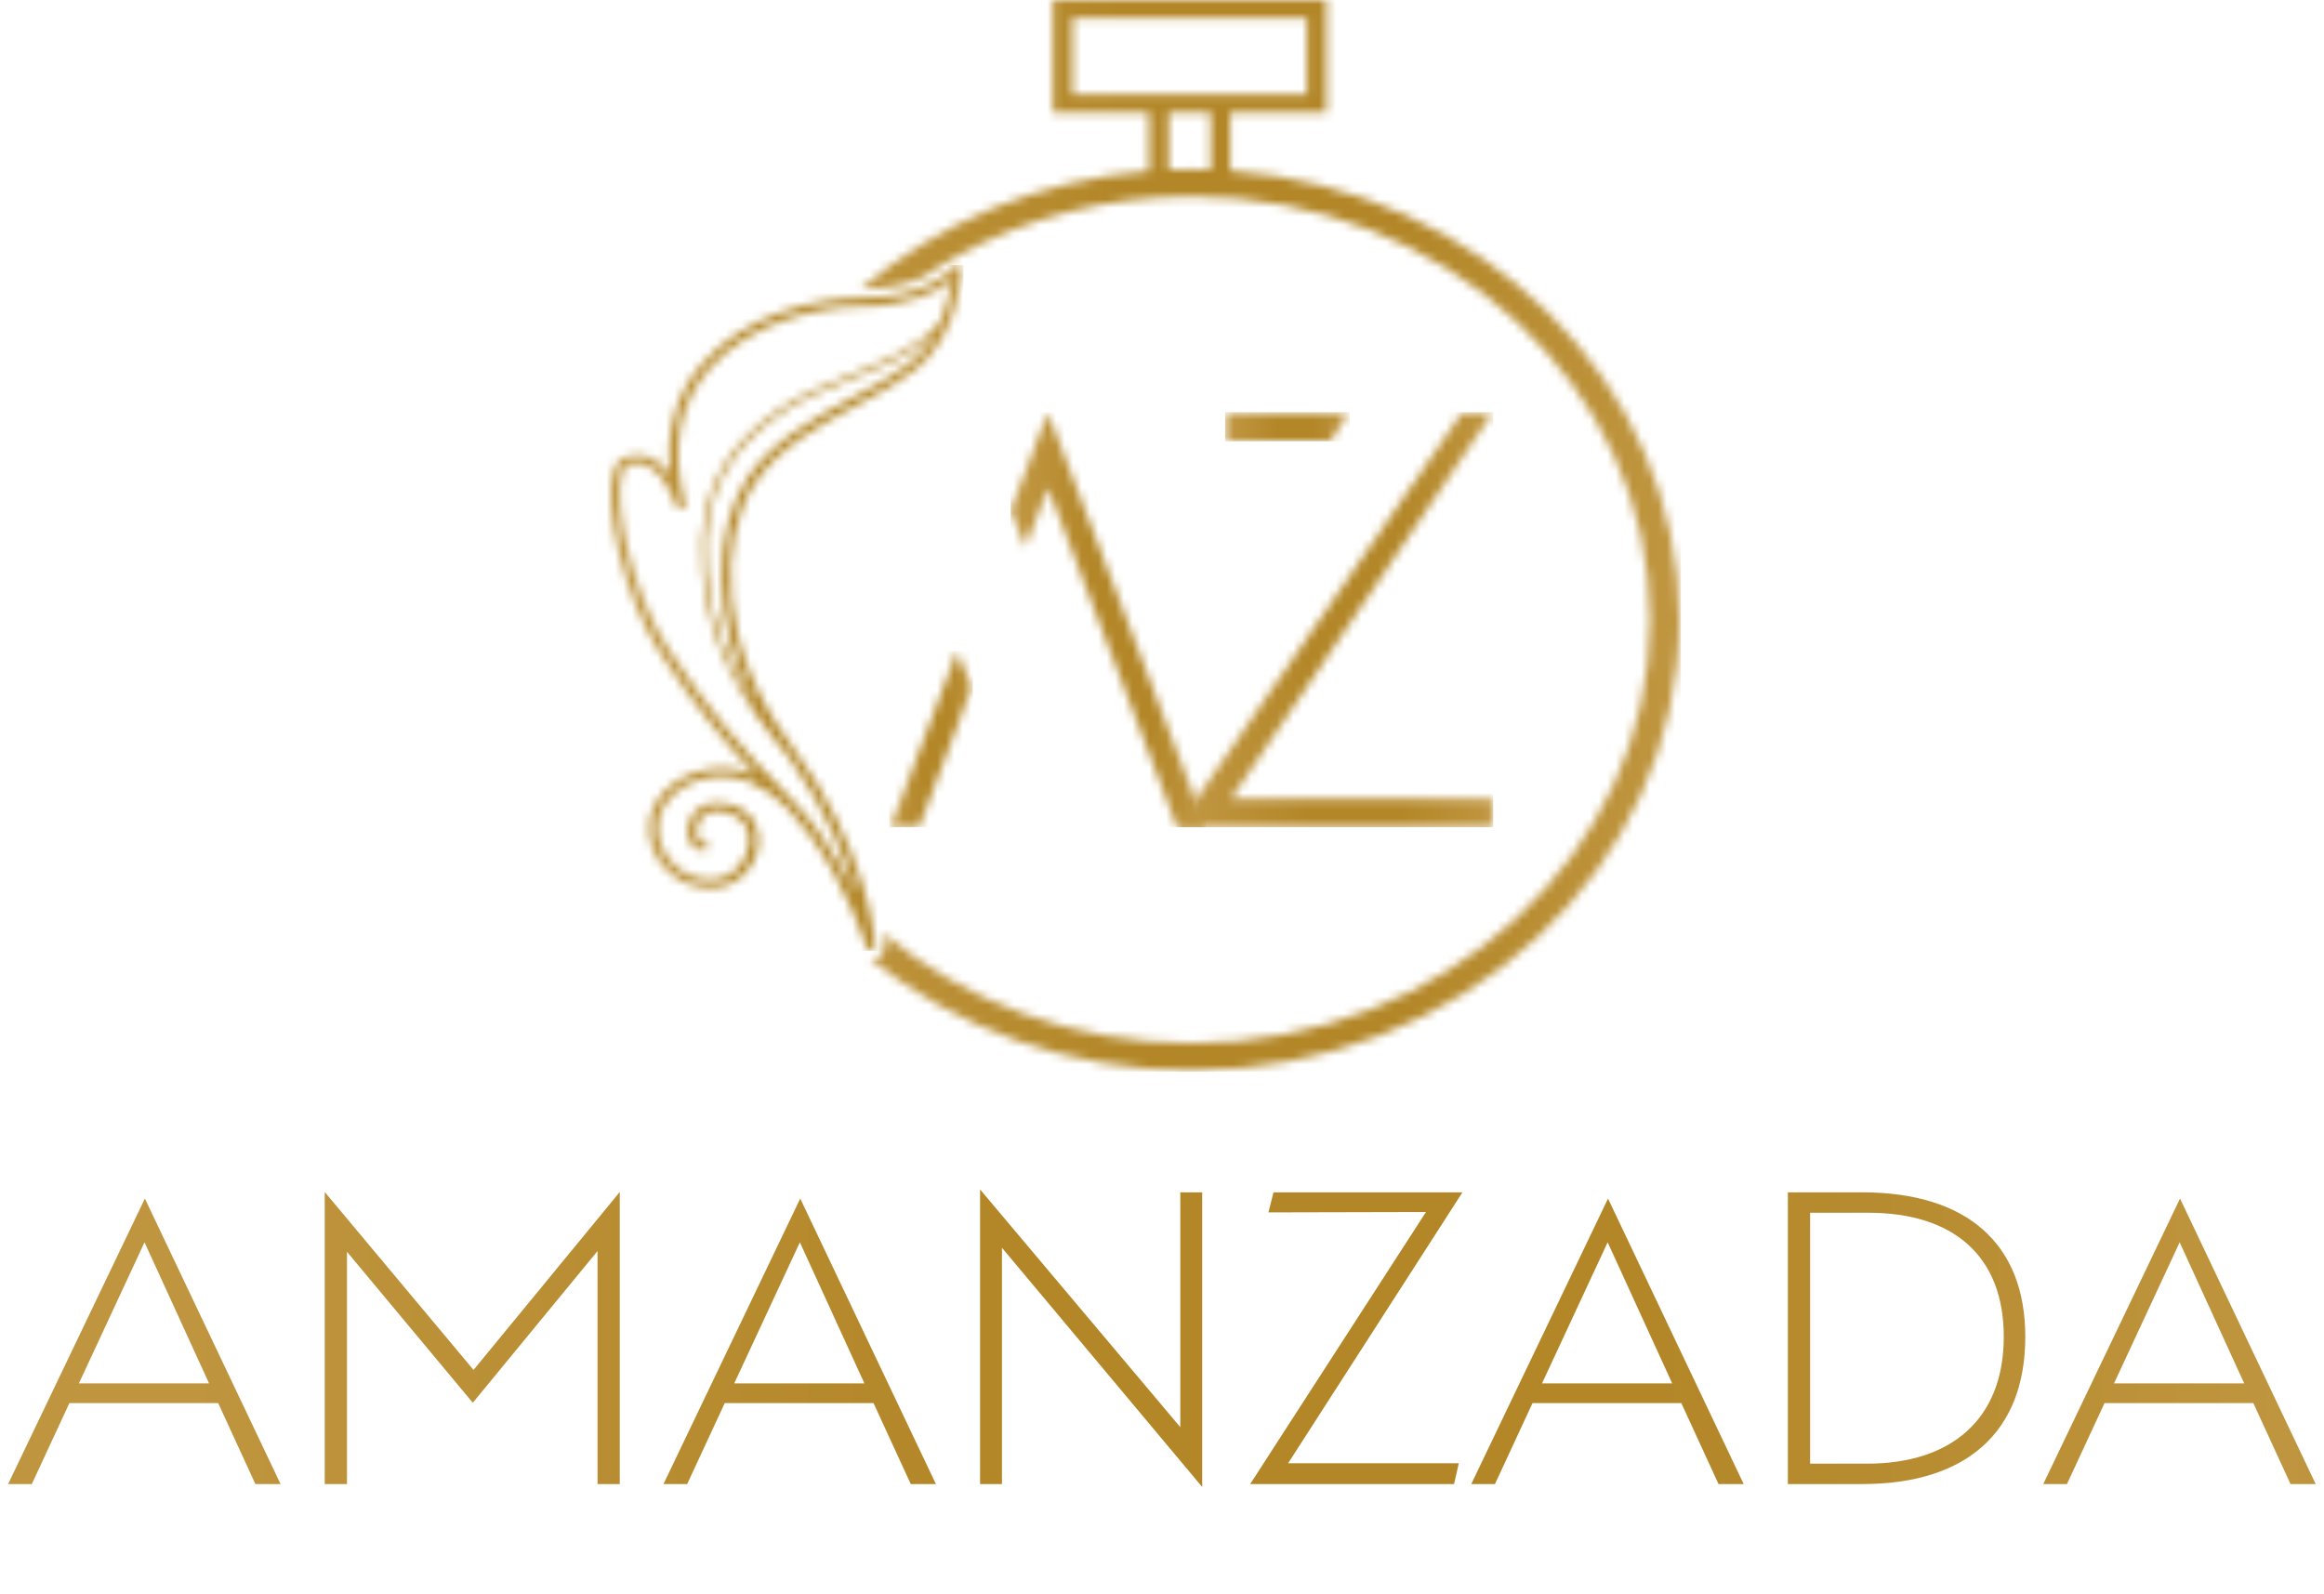 <svg xmlns="http://www.w3.org/2000/svg" fill="none" viewBox="0 0 274 188" height="188" width="274">
<path fill="url(#paint0_linear_64_5)" d="M33.078 175H30.111L25.725 165.454H8.181L3.752 175H0.957L17.082 141.331L33.078 175ZM17.039 146.491L9.299 163.132H24.65L17.039 146.491ZM38.285 140.557L55.829 161.541L73.072 140.557V175H70.449V147.523L55.743 165.411L40.908 147.609V175H38.285V140.557ZM110.344 175H107.377L102.991 165.454H85.447L81.018 175H78.223L94.348 141.331L110.344 175ZM94.305 146.491L86.565 163.132H101.916L94.305 146.491ZM139.158 140.6H141.738V175.344L118.131 147.136V175H115.551V140.256L139.158 168.292V140.6ZM150.148 140.6H172.422L151.868 172.549H171.992L171.433 175H147.396L168.122 142.922L149.546 142.965L150.148 140.6ZM205.582 175H202.615L198.229 165.454H180.685L176.256 175H173.461L189.586 141.331L205.582 175ZM189.543 146.491L181.803 163.132H197.154L189.543 146.491ZM219.561 140.6C231.902 140.6 238.782 146.663 238.782 157.628C238.782 168.808 231.902 175 219.561 175H210.789V140.6H219.561ZM213.412 172.592H220.163C230.053 172.592 236.245 167.346 236.245 157.628C236.245 148.039 230.225 143.008 220.292 143.008H213.412V172.592ZM273.021 175H270.054L265.668 165.454H248.124L243.695 175H240.9L257.025 141.331L273.021 175ZM256.982 146.491L249.242 163.132H264.593L256.982 146.491Z"></path>
<mask height="22" width="11" y="76" x="104" maskUnits="userSpaceOnUse" style="mask-type:luminance" id="mask0_64_5">
<path fill="white" d="M104.981 97.507H108.354C110.117 92.856 111.44 89.379 112.322 87.075L113.578 83.749C113.931 82.821 114.273 81.917 114.61 81.026L112.848 76.796C109.662 85.182 107.038 92.092 104.981 97.507Z"></path>
</mask>
<g mask="url(#mask0_64_5)">
<rect fill="url(#paint1_linear_64_5)" height="20.778" width="9.855" y="76.756" x="104.837"></rect>
</g>
<mask height="50" width="24" y="48" x="119" maskUnits="userSpaceOnUse" style="mask-type:luminance" id="mask1_64_5">
<path fill="white" d="M122.374 51.679C122.152 52.288 121.977 52.766 121.844 53.113C120.92 55.545 120.028 57.895 119.161 60.176L120.887 64.52C121.905 61.858 122.798 59.531 123.564 57.547C127.972 69.196 131.302 77.932 133.551 83.756L134.808 87.082C136.571 91.733 137.893 95.21 138.776 97.514H142.149C133.859 75.781 127.665 59.503 123.564 48.68C123.035 49.983 122.638 50.983 122.374 51.679Z"></path>
</mask>
<g mask="url(#mask1_64_5)">
<rect fill="url(#paint2_linear_64_5)" height="48.939" width="23.056" y="48.601" x="119.152"></rect>
</g>
<mask height="5" width="15" y="48" x="144" maskUnits="userSpaceOnUse" style="mask-type:luminance" id="mask2_64_5">
<path fill="white" d="M144.493 48.68V52.005H156.884L158.985 48.68H144.493Z"></path>
</mask>
<g mask="url(#mask2_64_5)">
<rect fill="url(#paint3_linear_64_5)" height="3.434" width="14.689" y="48.601" x="144.443"></rect>
</g>
<mask height="50" width="38" y="48" x="138" maskUnits="userSpaceOnUse" style="mask-type:luminance" id="mask3_64_5">
<path fill="white" d="M172.356 48.68L138.782 97.514H175.951V94.188H145.131C157.83 75.455 167.354 61.393 173.704 52.005C174.717 50.528 175.466 49.419 175.951 48.68H172.356Z"></path>
</mask>
<g mask="url(#mask3_64_5)">
<rect fill="url(#paint4_linear_64_5)" height="48.939" width="37.373" y="48.601" x="138.678"></rect>
</g>
<mask height="127" width="113" y="0" x="85" maskUnits="userSpaceOnUse" style="mask-type:luminance" id="mask4_64_5">
<path fill="white" d="M124.135 5.34058e-05V13.283H135.477V20.163C122.406 21.204 110.568 26.299 101.453 34.082C104.75 34.071 107.075 33.446 108.647 32.757C109.475 32.191 110.325 31.651 111.186 31.138C111.73 30.812 112.286 30.497 112.841 30.193C120.932 25.728 130.381 23.164 140.467 23.164C170.281 23.164 194.53 45.559 194.53 73.093C194.53 100.621 170.281 123.021 140.467 123.021C126.53 123.021 113.807 118.129 104.212 110.096C104.333 110.939 104.368 111.414 104.368 111.436L104.38 111.575L104.356 111.677C104.35 111.741 104.339 111.805 104.321 111.869C104.298 111.97 104.258 112.072 104.212 112.168C104.183 112.232 104.136 112.312 104.073 112.392C104.009 112.483 103.94 112.558 103.859 112.633C103.79 112.697 103.715 112.755 103.627 112.809C103.547 112.862 103.46 112.905 103.391 112.937C103.327 112.964 103.251 113.001 103.153 113.028L102.986 113.065C102.963 113.071 102.939 113.071 102.916 113.076C102.835 113.086 102.749 113.092 102.668 113.092H102.638C112.759 121.263 126.004 126.226 140.467 126.226C172.189 126.226 198 102.388 198 73.093C198 45.218 174.636 22.288 145.048 20.125V13.283H156.389V5.34058e-05H124.135ZM126.449 2.137H154.076V11.147H126.449V2.137ZM137.79 13.283H142.735V20.002C141.983 19.976 141.225 19.959 140.467 19.959C139.571 19.959 138.681 19.981 137.79 20.018V13.283ZM85.757 89.527C85.804 89.532 85.844 89.532 85.89 89.538C85.815 89.452 85.74 89.372 85.67 89.287C85.694 89.367 85.722 89.447 85.757 89.527Z"></path>
</mask>
<g mask="url(#mask4_64_5)">
<rect fill="url(#paint5_linear_64_5)" height="126.556" width="112.677" y="-0.171" x="85.501"></rect>
</g>
<mask height="82" width="42" y="31" x="72" maskUnits="userSpaceOnUse" style="mask-type:luminance" id="mask5_64_5">
<path fill="white" d="M112.395 31.474C112.368 31.51 109.557 35.146 101.354 35.145C96.901 35.145 87.955 36.795 82.682 42.981C79.665 46.519 78.435 50.873 79.006 55.962C78.093 54.729 76.811 53.641 75.134 53.641C74.64 53.641 74.134 53.738 73.629 53.928C73.066 54.142 72.642 54.636 72.369 55.399C71.028 59.156 73.451 70.331 77.864 77.051C81.886 83.175 85.099 87.129 89.14 91.431C87.407 90.694 85.592 90.417 83.782 90.643C80.903 91.004 78.302 92.67 77.157 94.887C76.08 96.97 76.318 99.552 77.777 101.626C79.184 103.625 81.477 104.791 83.93 104.721C87.117 104.641 89.14 102.045 89.425 99.642C89.649 97.754 88.819 95.49 85.819 94.797C83.527 94.268 82.339 95.221 81.834 95.836C80.885 96.992 80.886 98.602 81.435 99.492C81.793 100.071 82.373 100.363 83.025 100.294C83.324 100.262 83.538 100.013 83.504 99.737C83.469 99.461 83.193 99.265 82.9 99.294C82.813 99.303 82.588 99.327 82.382 98.993C82.014 98.398 82.056 97.232 82.703 96.444C83.302 95.713 84.289 95.481 85.554 95.773C87.525 96.228 88.567 97.633 88.342 99.532C88.104 101.54 86.377 103.653 83.9 103.715C81.794 103.76 79.907 102.806 78.691 101.077C77.438 99.295 77.226 97.089 78.14 95.32C79.132 93.402 81.404 91.957 83.928 91.641C87.087 91.244 90.296 92.589 92.967 95.426C93.848 96.39 94.654 97.375 95.391 98.36C99.87 104.466 102.12 111.572 102.146 111.655C102.154 111.684 102.172 111.707 102.186 111.733C102.197 111.754 102.205 111.778 102.219 111.797C102.24 111.825 102.266 111.847 102.292 111.87C102.308 111.885 102.322 111.903 102.34 111.916C102.37 111.937 102.405 111.95 102.438 111.965C102.458 111.973 102.475 111.985 102.494 111.992C102.548 112.009 102.605 112.017 102.662 112.018C102.665 112.018 102.667 112.019 102.669 112.019C102.696 112.019 102.722 112.017 102.749 112.014C102.759 112.012 102.766 112.007 102.776 112.005C102.791 112.003 102.805 112.003 102.82 111.999C102.84 111.994 102.854 111.981 102.873 111.974C102.91 111.96 102.945 111.945 102.977 111.924C103.002 111.908 103.024 111.89 103.046 111.87C103.073 111.846 103.096 111.821 103.117 111.792C103.134 111.768 103.148 111.745 103.161 111.718C103.176 111.688 103.186 111.656 103.194 111.623C103.201 111.594 103.206 111.565 103.207 111.534C103.207 111.519 103.214 111.504 103.214 111.489C103.207 111.376 102.451 100.138 93.135 87.648C84.769 76.43 84.663 63.822 88.882 57.165C91.653 52.795 96.758 50.059 101.262 47.646C103.751 46.312 106.102 45.053 107.914 43.623C113.141 39.498 113.381 32.085 113.389 31.771C113.394 31.549 113.241 31.35 113.012 31.281C112.957 31.264 112.9 31.256 112.845 31.256C112.669 31.256 112.499 31.335 112.395 31.474ZM80.377 60.04C80.664 59.97 80.837 59.702 80.768 59.435C79.098 53.045 80.029 47.719 83.537 43.603C88.553 37.721 97.097 36.151 101.354 36.152C107.294 36.152 110.607 34.344 112.166 33.126C112.001 34.305 111.635 36.098 110.837 37.945C108.249 40.992 104.099 42.657 100.072 44.269C97.132 45.445 94.094 46.661 91.651 48.409C86.996 51.74 81.787 56.926 82.827 67.549C83.682 76.279 87.112 82.213 93.097 89.403C97.507 95.636 99.778 101.454 100.938 105.559C99.902 103.367 98.463 100.77 96.553 98.154C95.714 96.981 94.796 95.836 93.798 94.774C93.718 94.689 93.634 94.609 93.553 94.526C93.332 94.289 93.122 94.049 92.893 93.815C87.39 88.207 83.699 83.994 78.796 76.529C74.596 70.133 72.158 59.204 73.404 55.714C73.52 55.391 73.724 54.98 74.041 54.861C74.415 54.719 74.783 54.648 75.134 54.648C78.1 54.648 79.698 59.642 79.714 59.693C79.783 59.913 80.001 60.056 80.238 60.056C80.284 60.056 80.331 60.051 80.377 60.04ZM83.37 67.504C82.353 57.124 87.44 52.059 91.985 48.807C94.372 47.097 97.38 45.894 100.289 44.73C103.807 43.323 107.416 41.873 110.056 39.496C109.35 40.718 108.427 41.895 107.206 42.857C105.469 44.228 103.16 45.465 100.715 46.775C96.094 49.251 90.857 52.057 87.942 56.657C84.183 62.588 83.693 73.012 89.032 83.142C85.864 78.36 83.969 73.626 83.37 67.504Z"></path>
</mask>
<g mask="url(#mask5_64_5)">
<rect fill="url(#paint6_linear_64_5)" height="80.879" width="42.579" y="31.249" x="70.998"></rect>
</g>
<defs>
<linearGradient gradientUnits="userSpaceOnUse" y2="156.948" x2="334.09" y1="156.948" x1="20.98" id="paint0_linear_64_5">
<stop stop-color="#BF953F"></stop>
<stop stop-color="#B38728" offset="0.3"></stop>
<stop stop-color="#B38728" offset="0.555"></stop>
<stop stop-color="#BF953F" offset="0.795"></stop>
<stop stop-color="#AA771C" offset="1"></stop>
</linearGradient>
<linearGradient gradientUnits="userSpaceOnUse" y2="87.128" x2="116.861" y1="87.128" x1="105.558" id="paint1_linear_64_5">
<stop stop-color="#BF953F"></stop>
<stop stop-color="#B38728" offset="0.3"></stop>
<stop stop-color="#B38728" offset="0.555"></stop>
<stop stop-color="#BF953F" offset="0.795"></stop>
<stop stop-color="#AA771C" offset="1"></stop>
</linearGradient>
<linearGradient gradientUnits="userSpaceOnUse" y2="73.03" x2="147.283" y1="73.03" x1="120.84" id="paint2_linear_64_5">
<stop stop-color="#BF953F"></stop>
<stop stop-color="#B38728" offset="0.3"></stop>
<stop stop-color="#B38728" offset="0.555"></stop>
<stop stop-color="#BF953F" offset="0.795"></stop>
<stop stop-color="#AA771C" offset="1"></stop>
</linearGradient>
<linearGradient gradientUnits="userSpaceOnUse" y2="50.316" x2="162.365" y1="50.316" x1="145.518" id="paint3_linear_64_5">
<stop stop-color="#BF953F"></stop>
<stop stop-color="#B38728" offset="0.3"></stop>
<stop stop-color="#B38728" offset="0.555"></stop>
<stop stop-color="#BF953F" offset="0.795"></stop>
<stop stop-color="#AA771C" offset="1"></stop>
</linearGradient>
<linearGradient gradientUnits="userSpaceOnUse" y2="73.03" x2="184.277" y1="73.03" x1="141.413" id="paint4_linear_64_5">
<stop stop-color="#BF953F"></stop>
<stop stop-color="#B38728" offset="0.3"></stop>
<stop stop-color="#B38728" offset="0.555"></stop>
<stop stop-color="#BF953F" offset="0.795"></stop>
<stop stop-color="#AA771C" offset="1"></stop>
</linearGradient>
<linearGradient gradientUnits="userSpaceOnUse" y2="63.001" x2="222.98" y1="63.001" x1="93.747" id="paint5_linear_64_5">
<stop stop-color="#BF953F"></stop>
<stop stop-color="#B38728" offset="0.3"></stop>
<stop stop-color="#B38728" offset="0.555"></stop>
<stop stop-color="#BF953F" offset="0.795"></stop>
<stop stop-color="#AA771C" offset="1"></stop>
</linearGradient>
<linearGradient gradientUnits="userSpaceOnUse" y2="71.62" x2="122.95" y1="71.62" x1="74.114" id="paint6_linear_64_5">
<stop stop-color="#BF953F"></stop>
<stop stop-color="#B38728" offset="0.3"></stop>
<stop stop-color="#B38728" offset="0.555"></stop>
<stop stop-color="#BF953F" offset="0.795"></stop>
<stop stop-color="#AA771C" offset="1"></stop>
</linearGradient>
</defs>
</svg>
